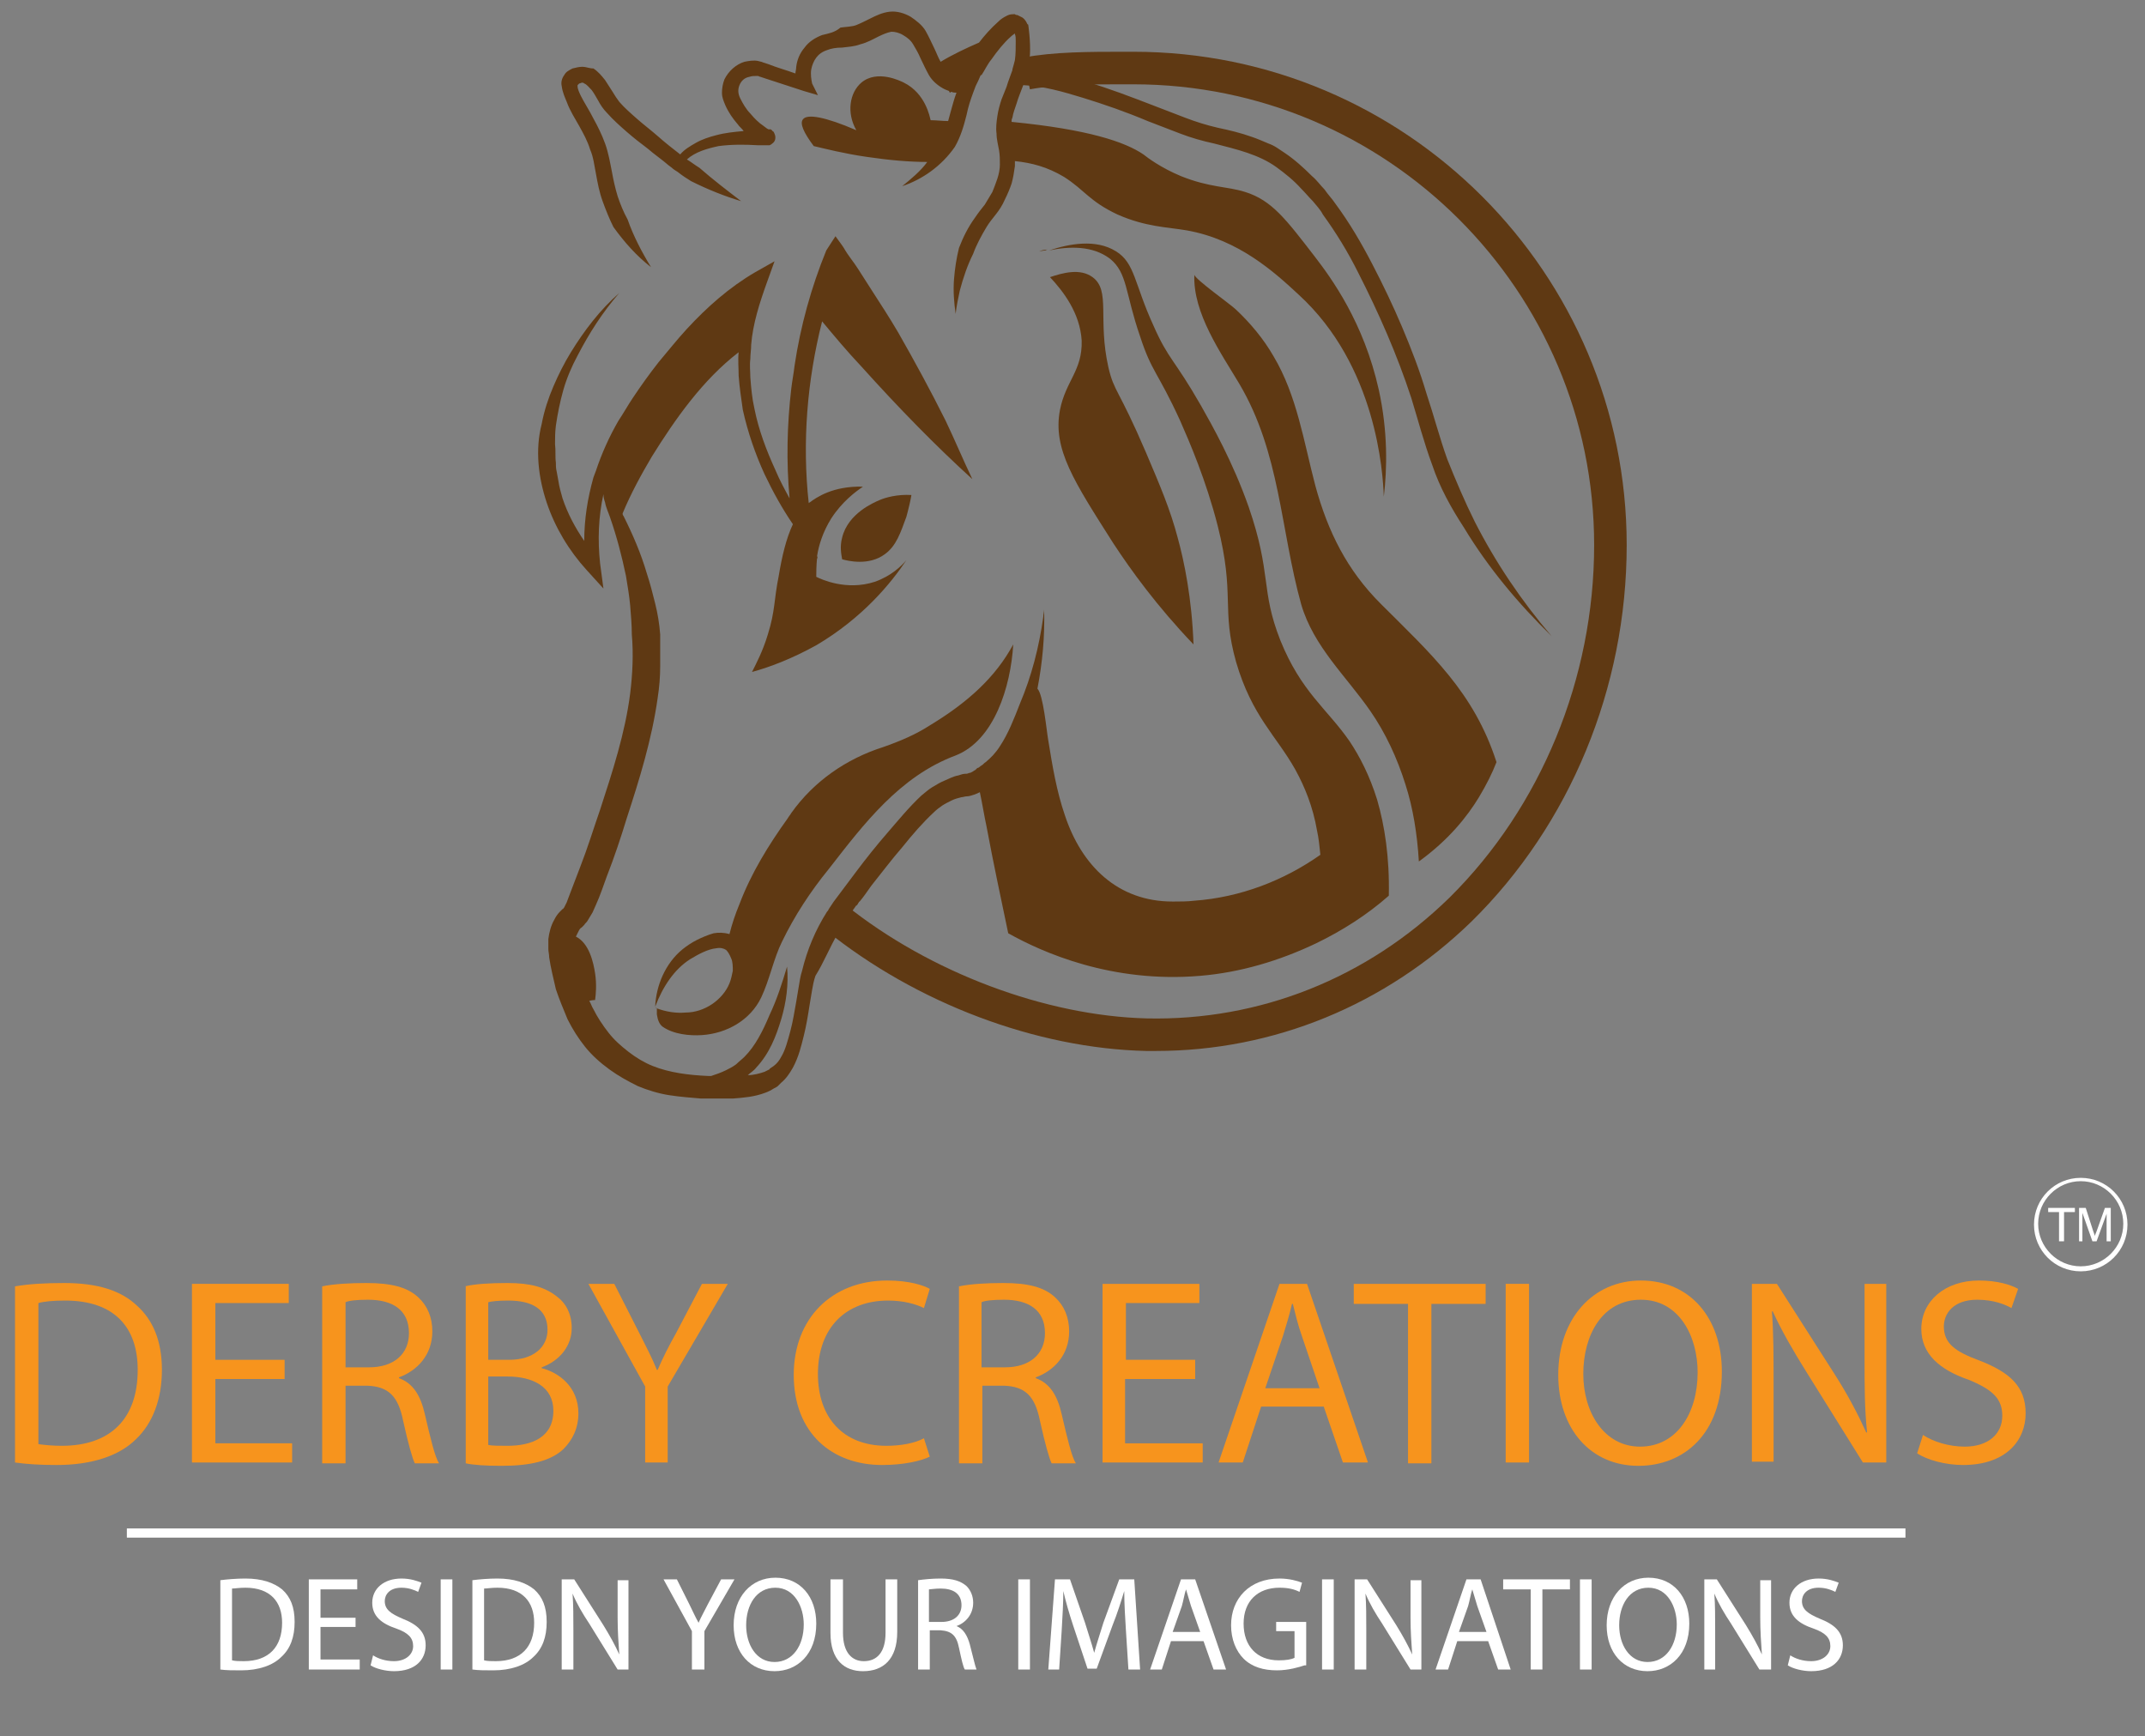 <?xml version="1.0" encoding="utf-8"?>
<!-- Generator: Adobe Illustrator 22.0.1, SVG Export Plug-In . SVG Version: 6.00 Build 0)  -->
<svg version="1.0" id="Layer_1" xmlns="http://www.w3.org/2000/svg" xmlns:xlink="http://www.w3.org/1999/xlink" x="0px" y="0px"
	 viewBox="0 0 257 208" style="enable-background:new 0 0 257 208;" xml:space="preserve">
<rect x="0" y="0" width="257" height="208" fill="#808080" stroke="none"/>
<style type="text/css">
	.st0{fill:#5F3913;}
	.st1{fill:#F7941D;}
	.st2{fill:#FFFFFF;}
</style>
<g>
	<g>
		<g>
			<g>
				<path class="st0" d="M121,77.9c0.1-0.2,0.3-0.5,0.4-0.7c-0.3,5.1-2.3,11.5-6.9,13.3c-6.7,2.5-11,8.2-15.2,13.6
					c-2.2,2.7-4.1,5.6-5.6,8.7c-1,2-1.5,4.6-2.5,6.7c-1.3,2.7-4.1,4.3-7.1,4.5c-1.5,0.1-3.4-0.1-4.7-1c-0.4-0.3-0.6-0.8-0.7-1.5
					c0-0.2,0-0.5,0-0.7c-0.1,0-0.1-0.1-0.2-0.1c0.1,0,0.1,0,0.2,0.1c1.1,0.4,2.3,0.6,3.4,0.5c1.2,0,2.3-0.4,3.2-1
					c0.9-0.6,1.7-1.5,2.1-2.5c0.2-0.5,0.3-1,0.4-1.5c0-0.5,0-1.1-0.2-1.5c-0.2-0.5-0.4-0.8-0.6-1c-0.3-0.2-0.7-0.3-1.2-0.2
					c-1,0.1-2.1,0.7-3.1,1.3c-1.9,1.2-3.3,3.3-4.2,5.7c0.1-2.5,1.2-5.2,3.3-6.9c0.5-0.4,1.1-0.8,1.7-1.1c0.6-0.3,1.3-0.6,2-0.8
					c0.6-0.1,1.2-0.1,1.9,0.1c0.3-1.2,0.7-2.4,1.2-3.6c1.4-3.7,3.5-7.1,5.8-10.3c0.1-0.2,0.3-0.4,0.4-0.6c2.7-3.8,6.6-6.5,11-7.9
					c2-0.7,3.9-1.5,5.6-2.6C115.2,84.6,118.7,81.8,121,77.9z"/>
			</g>
			<g>
				<path class="st0" d="M106,66.4c-1.9,1.4-4.4,0.8-5.1,0.6c-0.1-0.6-0.3-1.5,0-2.6c0.7-2.9,3.8-4.2,4.5-4.5
					c0.7-0.3,2.1-0.7,3.8-0.6c-0.1,0.6-0.3,1.5-0.6,2.6C107.9,63.8,107.4,65.4,106,66.4z"/>
			</g>
			<g>
				<path class="st0" d="M124.5,30.1c0.3-0.1,0.6-0.2,1-0.2c-0.1,0-0.2,0.1-0.3,0.1L124.5,30.1z"/>
			</g>
			<g>
				<path class="st0" d="M152.6,42.7c2.8,4.7,3.6,10.2,5,15.5c1.5,5.5,3.8,10.1,7.8,14.1c6,6,11.2,10.6,13.9,19
					c-0.5,1.3-1.2,2.7-2.1,4.2c-1.4,2.3-3.6,5.1-7.2,7.7c-0.2-3.3-0.7-6.4-1.6-9.2c-1-3.2-2.4-6.2-4.2-8.8
					c-2.9-4.2-6.8-7.7-8.3-12.8c-2.5-9-2.5-18.1-7.4-26.4c-2.2-3.7-5.6-8.5-5.4-13.1c0,0.5,4.4,3.6,5,4.2
					C149.8,38.7,151.4,40.6,152.6,42.7z"/>
			</g>
			<g>
				<path class="st0" d="M69.4,15.1c0.5,0.9,1,1.8,1.3,2.8c0.4,0.9,0.5,1.9,0.7,2.9c0.2,1.1,0.4,2.2,0.8,3.3
					c0.4,1.1,0.8,2.1,1.3,3.1c1.3,1.8,2.8,3.5,4.5,4.8c-1.1-1.8-2.1-3.7-2.8-5.7c-0.5-0.9-0.9-1.9-1.2-2.8c-0.3-1-0.5-1.9-0.7-3
					c-0.2-1-0.4-2.2-0.8-3.3c-0.4-1.1-0.9-2.1-1.4-3c-0.5-1-1.1-1.9-1.5-2.7c-0.2-0.4-0.4-0.9-0.4-1.1c0-0.1,0-0.1,0-0.2
					c0,0,0.1-0.1,0.2-0.2c0.1,0,0.3-0.1,0.3-0.1c0.1,0,0.2,0,0.3,0.1c0.3,0.1,0.6,0.5,0.9,0.8c0.3,0.4,0.5,0.8,0.8,1.3
					c0.2,0.4,0.6,1,1,1.4c0.8,0.9,1.6,1.6,2.4,2.3c0.8,0.7,1.7,1.4,2.5,2c0.8,0.7,1.7,1.3,2.5,2c0.1,0.1,0.3,0.2,0.4,0.3
					c0.2,0.2,0.4,0.3,0.7,0.5c0.5,0.4,1.1,0.8,1.6,1.1c2,1,4,1.8,6,2.4c-1.7-1.3-3.4-2.6-5-4c-0.5-0.3-1-0.7-1.5-1
					c1-0.9,2.4-1.3,3.8-1.6c1.5-0.2,3.1-0.2,4.7-0.1l0.6,0l0.3,0c0.1,0,0.1,0,0.2,0H92l0,0l0.1,0l0.1,0l0,0c0,0,0,0,0.2-0.1
					c0.1-0.1,0.3-0.2,0.4-0.4c0.1-0.2,0.1-0.3,0.1-0.5c0-0.2-0.2-0.6-0.2-0.6c-0.1-0.1-0.2-0.1-0.2-0.2c-0.3-0.2-0.3-0.1-0.3-0.1
					l0,0l-0.1,0l-0.2-0.1c-0.1-0.1-0.3-0.2-0.4-0.3c-0.6-0.4-1.1-0.9-1.6-1.5c-0.5-0.5-0.9-1.2-1.2-1.8c-0.3-0.6-0.3-1.1-0.1-1.6
					c0.2-0.5,0.6-0.9,1.2-1c0.3-0.1,0.5-0.1,0.8-0.1l0.2,0c0.1,0,0.2,0.1,0.3,0.1l0.6,0.2c1.5,0.5,3.1,1,4.6,1.5l1.7,0.5L97.3,10
					c-0.1-0.5-0.2-1.1-0.1-1.7c0.1-0.5,0.3-1,0.6-1.4c0.3-0.4,0.7-0.7,1.3-0.9c0.5-0.2,1.1-0.3,1.8-0.3c0.7-0.1,1.4-0.1,2.2-0.4
					c0.8-0.2,1.5-0.6,2.1-0.9c0.6-0.3,1.1-0.5,1.6-0.6c0.4,0,0.9,0.1,1.4,0.4c0.5,0.3,0.9,0.6,1.2,1.1c0.3,0.5,0.6,1,0.9,1.7
					c0.3,0.6,0.6,1.3,1,2c0.4,0.7,1.1,1.3,1.9,1.7c0.2,0.1,0.3,0.1,0.5,0.2l0.1,0.2c0.1,0,0.1-0.1,0.2-0.1c0.2,0.1,0.4,0.1,0.6,0.1
					c-0.3,0.8-0.5,1.6-0.7,2.3c-0.1,0.4-0.2,0.7-0.3,1.1c-0.7,0-1.4-0.1-2.1-0.1c-0.1-0.4-0.6-3.2-3.2-4.5c-0.4-0.2-3.2-1.6-5.1,0
					c-1.4,1.2-1.8,3.6-0.6,5.7c-3.7-1.6-5.9-2-6.4-1.3c-0.4,0.5,0.1,1.6,1.3,3.2c1.3,0.3,3.6,0.9,6.4,1.3c2.7,0.4,5.1,0.6,7.2,0.6
					c-0.8,1.1-1.9,2-3,2.9c2.4-0.8,4.7-2.4,6.3-4.7c0.7-1.2,1.1-2.6,1.4-3.8c0.2-1,0.5-1.9,0.8-2.7c0.1-0.3,0.2-0.5,0.3-0.8
					c0.2-0.4,0.4-0.8,0.6-1.3c0,0,0,0,0.1,0c0,0,0,0,0,0c0.4-0.6,0.7-1.3,1.2-1.9c0.7-1,1.5-2,2.3-2.7c0.2-0.2,0.4-0.3,0.5-0.4
					c0,0,0,0.1,0,0.1c0.1,0.2,0.1,0.5,0.1,0.8c0,0.8,0,1.6-0.1,2.3c-0.1,0.4-0.2,0.8-0.3,1.1c0,0,0,0,0,0.1c-0.2,0.6-0.5,1.3-0.7,2
					c-0.2,0.5-0.4,1-0.6,1.5c-0.2,0.6-0.4,1.3-0.5,2c-0.1,0.7-0.2,1.4-0.1,2.1c0,0.7,0.2,1.4,0.3,2c0.1,0.6,0.1,1.1,0.1,1.7
					c0,0.5-0.1,1.1-0.3,1.7c-0.2,0.6-0.4,1.1-0.6,1.6c-0.3,0.5-0.6,1-0.9,1.5c-0.4,0.5-0.8,1-1.2,1.6c-0.8,1.1-1.4,2.3-1.9,3.6
					c-0.3,1.2-0.5,2.5-0.6,3.8c-0.1,1.4,0,2.7,0.2,4.1c0.1-0.9,0.3-1.9,0.5-2.8c0.4-1.5,0.9-3,1.6-4.4c0.4-1.1,1-2.2,1.6-3.2
					c0.3-0.5,0.7-1,1.1-1.5c0.4-0.5,0.8-1.1,1.1-1.8c0.3-0.6,0.6-1.3,0.8-1.9c0.2-0.7,0.3-1.4,0.4-2.1c0-0.2,0-0.4,0-0.6
					c2,0.2,3.9,0.7,5.9,1.9c2.5,1.6,3,2.9,6.4,4.5c3.4,1.5,6,1.5,8.3,1.9c6.2,1.1,10.5,5,13.4,7.7c9.3,8.5,10.1,21.3,10.2,24.2
					c0.4-3.3,0.5-7.8-0.6-12.8c-1.8-8.1-5.7-13.4-7.7-16c-3.4-4.4-5.1-6.7-8.3-7.7c-2.2-0.7-4.2-0.5-7.7-1.9c-2.4-1-4-2.2-4.5-2.6
					c-2.2-1.5-6.6-3-15.8-3.9c0-0.2,0-0.3,0.1-0.5c0.1-0.6,0.3-1.1,0.5-1.7c0.2-0.7,0.5-1.4,0.8-2.2c2.4,0.1,4.8,0.8,7.1,1.5
					c2.6,0.8,5.2,1.7,7.8,2.8l3.9,1.5c1.3,0.5,2.7,0.9,4.1,1.2c2.7,0.7,5.3,1.3,7.4,2.8c1.1,0.8,2.1,1.6,3,2.6
					c0.5,0.5,0.9,1,1.4,1.5c0.4,0.5,0.9,1,1.2,1.6c1.6,2.2,3,4.5,4.2,6.9c2.5,4.9,4.7,9.9,6.4,15.1c0.8,2.6,1.5,5.3,2.5,8
					c0.9,2.7,2.3,5.2,3.8,7.5c2.9,4.8,6.5,9.1,10.5,13c-3.6-4.2-6.7-8.8-9.2-13.7c-1.2-2.4-2.3-5-3.3-7.5c-0.9-2.5-1.6-5.2-2.5-7.9
					c-0.8-2.7-1.8-5.3-2.9-7.9c-1.1-2.6-2.3-5.1-3.6-7.6c-1.3-2.5-2.7-4.9-4.4-7.2c-0.4-0.6-0.9-1.1-1.3-1.7
					c-0.5-0.5-0.9-1.1-1.5-1.6c-1-1-2.1-2-3.3-2.8l-0.9-0.6c-0.3-0.2-0.7-0.4-1-0.5c-0.7-0.3-1.4-0.6-2-0.8
					c-1.4-0.5-2.7-0.8-4.1-1.1c-1.3-0.3-2.6-0.7-3.9-1.2l-3.9-1.5c-2.6-1-5.2-2-7.9-2.8c-2.3-0.7-4.6-1.3-7.1-1.6
					c0.1-0.5,0.2-1.1,0.3-1.6c0.1-1.7-0.2-3.6-0.2-3.6c0,0,0-0.1-0.1-0.1c-0.1-0.2-0.2-0.5-0.6-0.8c-0.2-0.1-0.4-0.2-0.6-0.3
					c-0.1,0-0.2,0-0.3-0.1c-0.1,0-0.2,0-0.2,0c-0.4,0-0.6,0.1-0.8,0.2c-0.4,0.2-0.7,0.4-1,0.7c-0.9,0.8-1.6,1.6-2.3,2.5
					c-1.6,0.7-3.1,1.4-4.6,2.3c-0.3-0.5-0.5-1.1-0.8-1.7c-0.3-0.6-0.6-1.3-1-2c-0.4-0.7-1.2-1.3-1.8-1.7c-0.7-0.4-1.6-0.7-2.5-0.6
					c-0.9,0.1-1.7,0.5-2.3,0.8c-0.6,0.3-1.2,0.6-1.7,0.8c-0.5,0.2-1.2,0.2-1.9,0.3C100,3.9,99.3,4,98.5,4.2
					c-0.8,0.3-1.6,0.8-2.1,1.5c-0.6,0.7-0.9,1.5-1,2.3c0,0.3-0.1,0.6-0.1,0.8c-1.1-0.4-2.2-0.7-3.2-1.1l-0.6-0.2
					c-0.1,0-0.2-0.1-0.3-0.1l-0.4-0.1c-0.5-0.1-1.1,0-1.6,0.1c-1,0.3-1.9,1.1-2.4,2.1c-0.2,0.5-0.3,1.1-0.3,1.6c0,0.6,0.2,1,0.4,1.5
					c0.4,0.9,0.9,1.6,1.5,2.3c0.2,0.3,0.5,0.5,0.7,0.8c-1.1,0.1-2.2,0.2-3.3,0.5c-0.8,0.2-1.7,0.5-2.4,0.9c-0.7,0.4-1.4,0.8-1.9,1.4
					c-0.9-0.7-1.8-1.4-2.7-2.2c-0.8-0.7-1.6-1.3-2.4-2c-0.8-0.7-1.6-1.4-2.2-2.1c-0.3-0.4-0.5-0.7-0.8-1.2c-0.3-0.5-0.6-0.9-0.9-1.4
					c-0.4-0.5-0.8-1-1.4-1.4C70.6,8.2,70.2,8,69.8,8c-0.4,0-0.8,0.1-1.2,0.2c-0.4,0.2-0.8,0.4-1,0.8c-0.3,0.4-0.4,0.9-0.3,1.3
					c0.1,0.8,0.4,1.4,0.6,1.9C68.3,13.3,68.9,14.2,69.4,15.1z M91.8,15.8L91.8,15.8L91.8,15.8L91.8,15.8z"/>
				<g>
					<path class="st0" d="M100.4,111.8C100.4,111.8,100.4,111.8,100.4,111.8c0.1-0.2,0.2-0.4,0.3-0.5c0,0,0,0,0,0
						c0.4-0.7,1.2-1.9,1.8-2.7c0,0,0,0,0,0c0-0.1,0.1-0.1,0.1-0.1c0,0,0,0,0.1-0.1c0.1-0.1,0.1-0.2,0.2-0.3c0,0,0-0.1,0.1-0.1
						c0.5-0.6,0.9-1.2,1.4-1.9c1.2-1.5,2.4-3.1,3.7-4.6c1.2-1.5,2.5-3,3.8-4.2c0.3-0.3,0.7-0.6,1-0.8c0.3-0.2,0.7-0.4,1.1-0.6
						c0.4-0.2,0.8-0.3,1.2-0.4c0.2,0,0.4-0.1,0.6-0.1c0.3,0,0.6-0.1,0.9-0.2c0.3-0.1,0.5-0.2,0.7-0.3c0.3,1.4,0.5,2.7,0.8,4.1
						c0.8,4.3,1.7,8.5,2.6,12.8c4.1,2.3,12.4,6,23,5.1c4.8-0.4,9.5-1.8,13.9-3.9c3.1-1.5,6.1-3.4,8.7-5.7c0.1-4.6-0.5-8.4-1.4-11.5
						c-0.9-2.9-2.1-5.2-3.3-7c-2.7-3.9-5.8-5.9-8.3-12.1c-2.4-6.1-1-7.9-3.8-16c-1.9-5.4-4.4-9.8-5.7-12.1c-3.2-5.6-3.9-5.5-5.7-9.6
						c-2.3-5-2.2-7.5-4.5-8.9c-2.4-1.5-5.6-0.9-8-0.1c2.4-0.5,5.2-0.6,7.3,1c2.1,1.7,1.8,4.1,3.6,9.3c1.4,4.3,2.1,4.2,4.8,10.1
						c1.1,2.5,3.1,7.1,4.5,12.6c2.1,8.3,0.4,9.9,2.2,16.3c1.9,6.5,4.8,8.8,7.1,12.9c1.1,2,2.1,4.4,2.6,7.3c0.2,0.9,0.3,1.9,0.4,2.9
						c-4.4,3.1-9.6,5.1-15.1,5.5c-0.8,0.1-1.7,0.1-2.5,0.1h-0.1c-6.6,0-10.9-4.3-12.9-10.3c-1-2.9-1.5-5.9-2-9
						c-0.2-1.1-0.6-5.5-1.3-6.2c0.6-3.1,0.9-6.3,0.8-9.5c0,0.3-0.1,0.6-0.1,0.9c-0.5,3.6-1.4,7.1-2.8,10.4c-0.7,1.8-1.4,3.6-2.4,5.1
						c-0.5,0.8-1.1,1.4-1.7,1.9c-0.2,0.1-0.3,0.3-0.5,0.4c-0.2,0.1-0.3,0.3-0.5,0.3l-0.2,0.2c-0.1,0.1-0.2,0.1-0.3,0.2
						c-0.2,0.1-0.3,0.2-0.5,0.2c-0.2,0.1-0.3,0.1-0.5,0.1c-0.2,0-0.5,0.1-0.8,0.2c-0.6,0.1-1.1,0.4-1.6,0.6c-0.5,0.2-1,0.5-1.5,0.8
						c-0.5,0.3-0.9,0.7-1.3,1c-1.5,1.4-2.8,3-4.1,4.5c-1.3,1.5-2.5,3-3.7,4.6c-0.6,0.8-1.2,1.6-1.8,2.4c-0.3,0.4-0.6,0.8-0.9,1.2
						l-0.4,0.6l-0.2,0.3l-0.1,0.2l0,0c0,0,0,0,0,0c0,0,0.1-0.1,0.1-0.1l-0.2,0.2c-1.4,2.2-2.4,4.6-3,7.1c-0.2,0.6-0.3,1.3-0.4,1.9
						l-0.3,1.8c-0.2,1.1-0.4,2.4-0.7,3.5c-0.3,1.1-0.6,2.3-1.1,3.1c-0.2,0.4-0.5,0.8-0.9,1.1l-0.3,0.2c-0.1,0.1-0.2,0.1-0.2,0.2
						c-0.2,0.1-0.4,0.2-0.6,0.3c-0.6,0.2-1.3,0.4-2,0.4c0.3-0.3,0.7-0.5,1-0.9c1.6-1.7,2.4-3.8,3-5.8c0.6-2,0.9-4.2,0.7-6.3
						c-0.6,2-1.2,3.9-2.1,5.8c-0.8,1.9-1.7,3.7-3,5c-0.3,0.3-0.7,0.6-1,0.9c-0.4,0.3-0.8,0.5-1.2,0.7c-0.6,0.3-1.2,0.5-1.8,0.7
						c-0.1,0-0.2,0-0.3,0c-2.4-0.1-4.7-0.4-6.7-1.2c-1-0.4-2-1-2.9-1.7c-0.9-0.7-1.7-1.4-2.4-2.3c-0.7-0.9-1.3-1.8-1.8-2.8
						c-0.2-0.3-0.3-0.7-0.5-1c0.4-0.1,0.6-0.1,0.7-0.1c0.1-0.7,0.2-1.9,0-3.2c-0.2-1.3-0.7-3.6-2.3-4.4c0.1-0.2,0.2-0.4,0.3-0.6
						c0.1-0.2,0.2-0.4,0.4-0.5l0.1-0.1l0.2-0.2c0.1-0.2,0.3-0.3,0.4-0.5c0.2-0.3,0.4-0.7,0.6-1l0.4-0.9c0.5-1.1,0.9-2.3,1.3-3.4
						c0.9-2.3,1.7-4.7,2.4-7c1.5-4.6,3-9.4,3.7-14.4c0.2-1.3,0.3-2.5,0.3-3.8c0-1.3,0-2.5,0-3.8c-0.1-1.3-0.3-2.5-0.6-3.7
						c-0.3-1.2-0.6-2.4-1-3.6c-0.7-2.4-1.7-4.7-2.8-6.9c-0.1-0.1-0.1-0.2-0.1-0.3c1-2.4,2.2-4.6,3.5-6.8c2.8-4.5,6.1-9.2,10.4-12.5
						c-0.1,0.9,0,1.9,0,2.8c0.1,1.4,0.3,2.7,0.5,4.1c0.6,2.7,1.5,5.3,2.6,7.7c1,2.1,2.1,4.1,3.4,6c-0.8,1.7-1.3,3.8-1.7,6.2
						c-0.6,3-0.4,4.1-1.3,7c-0.6,2-1.4,3.5-1.9,4.5c2.2-0.6,4.8-1.6,7.7-3.2c5.6-3.3,9-7.5,10.8-10.2c-0.6,0.7-1.8,1.9-3.8,2.6
						c-3.4,1.1-6.4-0.3-7-0.6c0-0.5,0-1.3,0.1-2.3l0.1,0.2l-0.1-0.4c0.2-1.3,0.7-2.9,1.7-4.5c1.3-2,2.9-3.2,3.8-3.8
						c-3.6-0.1-5.6,1.3-6.4,1.9c0,0-0.1,0-0.1,0.1c-0.8-7.3-0.2-14.7,1.6-21.8c1.5,1.8,3,3.6,4.7,5.4c4.5,5,8.9,9.5,13.3,13.5
						c-1.1-2.3-2.1-4.7-3.2-7c-1.8-3.6-3.7-7.1-5.7-10.6c-1-1.7-2.1-3.4-3.2-5.1l-1.6-2.5c-0.5-0.8-1.2-1.6-1.7-2.5l-0.2-0.3
						l-0.8-1.1L99,30c-1.8,4.4-3.1,9.1-3.8,13.8c-0.1,0.9-0.3,1.9-0.4,2.8c-0.5,4.3-0.6,8.7-0.2,13.1c-0.6-1.1-1.2-2.2-1.7-3.4
						c-1.1-2.4-2-4.8-2.5-7.3c-0.3-1.3-0.4-2.5-0.5-3.8c0-0.7-0.1-1.4,0-2.2c0-0.6,0.1-1.1,0.1-1.7c0.2-2.5,1-5,1.9-7.5l0.9-2.5
						l-2.3,1.3c-3.1,1.8-5.8,4.2-8.2,6.8c-1.2,1.3-2.3,2.7-3.4,4c-1.1,1.4-2.1,2.8-3.1,4.3c-0.6,0.9-1.1,1.8-1.7,2.7
						c-1.1,1.9-2,3.9-2.7,6c-0.1,0.3-0.2,0.5-0.3,0.8c-0.7,2.5-1.1,5-1.1,7.6c-1.1-1.6-2-3.3-2.6-5.1c-0.2-0.7-0.4-1.4-0.5-2.1
						l-0.2-1.1c-0.1-0.4-0.1-0.7-0.1-1.1c-0.1-0.7,0-1.4-0.1-2.2c0-0.7,0-1.4,0.1-2.2c0.2-1.4,0.5-2.9,0.9-4.3
						c0.4-1.4,1-2.8,1.7-4.1c1.4-2.7,3-5.2,5-7.5c-2.3,2-4.2,4.5-5.8,7.1c-0.8,1.3-1.5,2.7-2.1,4.1c-0.6,1.4-1.1,2.9-1.4,4.5
						c-0.8,3.1-0.4,6.4,0.6,9.4c1,3,2.7,5.8,4.8,8.1l2,2.2l-0.4-3c-0.3-2.8-0.2-5.6,0.4-8.3c0,0.4,0.1,0.7,0.2,1
						c0.1,0.6,0.4,1.2,0.6,1.8c0.8,2.3,1.4,4.6,1.9,7c0.2,1.2,0.4,2.4,0.5,3.5c0.1,1.2,0.2,2.4,0.2,3.5c0.2,2.3,0.1,4.7-0.2,7.1
						c-0.6,4.7-2.1,9.3-3.6,13.9c-0.8,2.3-1.5,4.6-2.4,6.9c-0.4,1.1-0.9,2.3-1.3,3.4l-0.3,0.8c-0.1,0.2-0.2,0.4-0.3,0.6
						c-0.1,0.1-0.1,0.2-0.2,0.2l-0.3,0.3c-0.3,0.3-0.5,0.6-0.7,1c-0.4,0.7-0.6,1.5-0.7,2.3c0,0.4,0,0.8,0,1.2c0,0.3,0.1,0.6,0.1,1
						c0.2,1.3,0.5,2.5,0.8,3.8c0.4,1.2,0.9,2.4,1.4,3.6c0.6,1.2,1.3,2.3,2.1,3.3c0.8,1,1.8,1.9,2.9,2.7c1.1,0.8,2.2,1.4,3.4,2
						c1.2,0.5,2.5,0.9,3.8,1.1c1.3,0.2,2.6,0.3,3.8,0.4c1.3,0,2.5,0,3.8,0c1.3-0.1,2.6-0.2,3.9-0.7c0.3-0.1,0.7-0.3,1-0.5
						c0.2-0.1,0.4-0.2,0.5-0.3l0.4-0.4c0.6-0.5,1-1.1,1.4-1.8c0.7-1.3,1-2.6,1.3-3.8c0.3-1.2,0.5-2.4,0.7-3.7l0.3-1.8
						c0.1-0.6,0.2-1.1,0.4-1.7C98.7,115.3,99.4,113.5,100.4,111.8L100.4,111.8z"/>
				</g>
			</g>
			<g>
				<path class="st0" d="M125.8,33.2c1.5-0.5,3.6-1.1,5.1,0c2.2,1.6,0.6,5,1.9,10.8c0.7,3,1.2,2.5,4.5,10.2c1.7,4,2.9,6.8,3.8,10.2
					c0.8,2.9,1.7,7.3,1.9,12.8c-4.4-4.6-7.5-8.9-9.6-12.1c-4.7-7.4-7.3-11.3-6.4-16c0.7-3.5,2.7-4.7,2.6-8.3
					C129.4,37.5,127.4,34.9,125.8,33.2z"/>
			</g>
		</g>
		<circle class="st0" cx="106.3" cy="61.6" r="0.7"/>
	</g>
	<g>
		<path class="st0" d="M138.5,125.9c-0.4,0-0.8,0-1.2,0c-13.1-0.3-27.5-5.7-38.4-14.5l2.4-3c10.1,8.1,24,13.3,36.1,13.6
			c13.5,0.3,26.4-4.8,36.3-14.5C184.6,96.7,191,81.3,191,65.3c0-30.5-24.8-55.2-55.2-55.2l-1.2,0c-3.8,0-8,0-11.2,0.6l-0.8-3.8
			c3.6-0.7,8.1-0.7,12-0.7l1.2,0c32.6,0,59.1,26.5,59.1,59.1c0,17.1-6.8,33.5-18.6,45.1C166,120.4,152.6,125.9,138.5,125.9z"/>
	</g>
</g>
<g>
	<g>
		<path class="st1" d="M1.8,154.1c1.7-0.3,3.7-0.4,5.9-0.4c4,0,6.8,0.9,8.7,2.7c1.9,1.7,3,4.2,3,7.7c0,3.5-1.1,6.4-3.1,8.3
			c-2,2-5.3,3.1-9.5,3.1c-2,0-3.6-0.1-5-0.3V154.1z M4.6,173c0.7,0.1,1.7,0.2,2.8,0.2c5.9,0,9.1-3.3,9.1-9.1c0-5.1-2.8-8.3-8.7-8.3
			c-1.4,0-2.5,0.1-3.2,0.3V173z"/>
		<path class="st1" d="M34.1,165.2h-8.3v7.7H35v2.3H23v-21.4h11.6v2.3h-8.8v6.8h8.3V165.2z"/>
		<path class="st1" d="M38.6,154.1c1.4-0.3,3.4-0.4,5.3-0.4c3,0,4.9,0.5,6.2,1.7c1.1,1,1.7,2.4,1.7,4.1c0,2.8-1.8,4.7-4,5.5v0.1
			c1.7,0.6,2.6,2.1,3.1,4.3c0.7,3,1.2,5.1,1.7,5.9h-2.9c-0.3-0.6-0.8-2.4-1.4-5.1c-0.6-3-1.8-4.1-4.3-4.2h-2.6v9.3h-2.8V154.1z
			 M41.4,163.8h2.8c3,0,4.8-1.6,4.8-4.1c0-2.8-2-4-4.9-4c-1.3,0-2.3,0.1-2.7,0.3V163.8z"/>
		<path class="st1" d="M55.7,154.1c1.2-0.3,3.1-0.4,5.1-0.4c2.8,0,4.5,0.5,5.9,1.6c1.1,0.8,1.8,2.1,1.8,3.8c0,2.1-1.4,3.9-3.6,4.7
			v0.1c2,0.5,4.4,2.2,4.4,5.4c0,1.8-0.7,3.2-1.8,4.3c-1.5,1.4-3.9,2-7.4,2c-1.9,0-3.4-0.1-4.3-0.3V154.1z M58.5,162.9H61
			c2.9,0,4.6-1.5,4.6-3.6c0-2.5-1.9-3.5-4.7-3.5c-1.3,0-2,0.1-2.4,0.2V162.9z M58.5,173.1c0.5,0.1,1.3,0.1,2.3,0.1
			c2.9,0,5.5-1,5.5-4.2c0-2.9-2.5-4.1-5.5-4.1h-2.3V173.1z"/>
		<path class="st1" d="M77.3,175.2v-9.1l-6.8-12.3h3.1l3,5.9c0.8,1.6,1.5,2.9,2.1,4.4h0.1c0.6-1.4,1.3-2.8,2.2-4.4l3.1-5.9h3.1
			l-7.2,12.3v9.1H77.3z"/>
		<path class="st1" d="M111.4,174.5c-1,0.5-3.1,1-5.7,1c-6,0-10.6-3.8-10.6-10.8c0-6.7,4.5-11.3,11.2-11.3c2.7,0,4.4,0.6,5.1,1
			l-0.7,2.3c-1-0.5-2.5-0.9-4.3-0.9c-5,0-8.4,3.2-8.4,8.8c0,5.2,3,8.6,8.2,8.6c1.7,0,3.4-0.3,4.5-0.9L111.4,174.5z"/>
		<path class="st1" d="M114.9,154.1c1.4-0.3,3.4-0.4,5.3-0.4c3,0,4.9,0.5,6.2,1.7c1.1,1,1.7,2.4,1.7,4.1c0,2.8-1.8,4.7-4,5.5v0.1
			c1.7,0.6,2.6,2.1,3.1,4.3c0.7,3,1.2,5.1,1.7,5.9h-2.9c-0.3-0.6-0.8-2.4-1.4-5.1c-0.6-3-1.8-4.1-4.3-4.2h-2.6v9.3h-2.8V154.1z
			 M117.6,163.8h2.8c3,0,4.8-1.6,4.8-4.1c0-2.8-2-4-4.9-4c-1.3,0-2.3,0.1-2.7,0.3V163.8z"/>
		<path class="st1" d="M143.1,165.2h-8.3v7.7h9.3v2.3h-12v-21.4h11.6v2.3h-8.8v6.8h8.3V165.2z"/>
		<path class="st1" d="M151.1,168.5l-2.2,6.7H146l7.3-21.4h3.3l7.3,21.4h-3l-2.3-6.7H151.1z M158.1,166.3l-2.1-6.2
			c-0.5-1.4-0.8-2.7-1.1-3.9h-0.1c-0.3,1.3-0.7,2.6-1.1,3.9l-2.1,6.2H158.1z"/>
		<path class="st1" d="M168.7,156.2h-6.5v-2.4H178v2.4h-6.5v19.1h-2.8V156.2z"/>
		<path class="st1" d="M183.2,153.8v21.4h-2.8v-21.4H183.2z"/>
		<path class="st1" d="M206.3,164.3c0,7.4-4.5,11.3-10,11.3c-5.7,0-9.6-4.4-9.6-10.9c0-6.8,4.2-11.3,9.9-11.3
			C202.5,153.4,206.3,157.9,206.3,164.3z M189.7,164.6c0,4.6,2.5,8.7,6.8,8.7c4.4,0,6.9-4,6.9-8.9c0-4.3-2.2-8.7-6.8-8.7
			C192,155.7,189.7,159.9,189.7,164.6z"/>
		<path class="st1" d="M209.9,175.2v-21.4h3l6.9,10.8c1.6,2.5,2.8,4.8,3.8,7l0.1,0c-0.3-2.9-0.3-5.5-0.3-8.8v-9h2.6v21.4h-2.8
			l-6.8-10.9c-1.5-2.4-2.9-4.8-4-7.2l-0.1,0c0.2,2.7,0.2,5.3,0.2,8.8v9.2H209.9z"/>
		<path class="st1" d="M230.4,171.9c1.2,0.8,3.1,1.4,5,1.4c2.8,0,4.5-1.5,4.5-3.7c0-2-1.1-3.1-4-4.3c-3.5-1.2-5.7-3.1-5.7-6.1
			c0-3.3,2.8-5.8,6.9-5.8c2.2,0,3.8,0.5,4.7,1l-0.8,2.3c-0.7-0.4-2.1-1-4.1-1c-2.9,0-4,1.7-4,3.2c0,2,1.3,3,4.3,4.1
			c3.6,1.4,5.5,3.1,5.5,6.3c0,3.3-2.4,6.2-7.5,6.2c-2.1,0-4.3-0.6-5.5-1.4L230.4,171.9z"/>
	</g>
	<g>
		<rect x="15.2" y="183.1" class="st2" width="213.1" height="1.1"/>
	</g>
	<g>
		<g>
			<g>
				<path class="st2" d="M249.3,152.3c-3.1,0-5.6-2.5-5.6-5.6s2.5-5.6,5.6-5.6c3.1,0,5.6,2.5,5.6,5.6S252.4,152.3,249.3,152.3z
					 M249.3,141.5c-2.8,0-5.1,2.3-5.1,5.1c0,2.8,2.3,5.1,5.1,5.1s5.1-2.3,5.1-5.1C254.4,143.8,252.1,141.5,249.3,141.5z"/>
			</g>
		</g>
		<g>
			<path class="st2" d="M246.7,148.7v-3.5h-1.3v-0.5h3.2v0.5h-1.3v3.5H246.7z"/>
			<path class="st2" d="M249.1,148.7v-4h0.8l0.9,2.8c0.1,0.3,0.2,0.5,0.2,0.6c0-0.1,0.1-0.4,0.2-0.6l1-2.8h0.7v4h-0.5v-3.3l-1.2,3.3
				h-0.5l-1.2-3.4v3.4H249.1z"/>
		</g>
	</g>
	<g>
		<g>
			<path class="st2" d="M26.4,189.3c0.8-0.1,1.9-0.2,3-0.2c2,0,3.4,0.5,4.4,1.3c1,0.9,1.5,2.1,1.5,3.9c0,1.8-0.5,3.2-1.6,4.2
				c-1,1-2.7,1.6-4.8,1.6c-1,0-1.8,0-2.5-0.1V189.3z M27.8,198.9c0.4,0.1,0.9,0.1,1.4,0.1c3,0,4.6-1.7,4.6-4.6
				c0-2.5-1.4-4.2-4.4-4.2c-0.7,0-1.3,0.1-1.6,0.1V198.9z"/>
			<path class="st2" d="M42.6,194.9h-4.2v3.9h4.7v1.2H37v-10.8h5.8v1.2h-4.4v3.4h4.2V194.9z"/>
			<path class="st2" d="M44.7,198.3c0.6,0.4,1.5,0.7,2.5,0.7c1.4,0,2.3-0.8,2.3-1.8c0-1-0.6-1.6-2-2.1c-1.8-0.6-2.9-1.5-2.9-3.1
				c0-1.7,1.4-2.9,3.5-2.9c1.1,0,1.9,0.3,2.4,0.5l-0.4,1.1c-0.4-0.2-1.1-0.5-2-0.5c-1.5,0-2,0.9-2,1.6c0,1,0.7,1.5,2.1,2.1
				c1.8,0.7,2.8,1.6,2.8,3.2c0,1.7-1.2,3.1-3.8,3.1c-1,0-2.2-0.3-2.8-0.7L44.7,198.3z"/>
			<path class="st2" d="M54.2,189.2V200h-1.4v-10.8H54.2z"/>
			<path class="st2" d="M56.6,189.3c0.8-0.1,1.9-0.2,3-0.2c2,0,3.4,0.5,4.4,1.3c1,0.9,1.5,2.1,1.5,3.9c0,1.8-0.5,3.2-1.6,4.2
				c-1,1-2.7,1.6-4.8,1.6c-1,0-1.8,0-2.5-0.1V189.3z M58,198.9c0.4,0.1,0.9,0.1,1.4,0.1c3,0,4.6-1.7,4.6-4.6c0-2.5-1.4-4.2-4.4-4.2
				c-0.7,0-1.3,0.1-1.6,0.1V198.9z"/>
			<path class="st2" d="M67.3,200v-10.8h1.5l3.5,5.5c0.8,1.3,1.4,2.4,1.9,3.5l0,0c-0.1-1.4-0.2-2.8-0.2-4.4v-4.5h1.3V200H74
				l-3.4-5.5c-0.8-1.2-1.5-2.4-2-3.6l0,0c0.1,1.4,0.1,2.7,0.1,4.5v4.6H67.3z"/>
			<path class="st2" d="M82.9,200v-4.6l-3.4-6.2h1.6l1.5,3c0.4,0.8,0.7,1.5,1.1,2.2h0c0.3-0.7,0.7-1.4,1.1-2.2l1.6-3h1.6l-3.6,6.2
				v4.6H82.9z"/>
			<path class="st2" d="M97.8,194.5c0,3.7-2.3,5.7-5,5.7c-2.9,0-4.9-2.2-4.9-5.5c0-3.4,2.1-5.7,5-5.7
				C95.9,189,97.8,191.3,97.8,194.5z M89.4,194.7c0,2.3,1.2,4.4,3.4,4.4c2.2,0,3.5-2,3.5-4.5c0-2.1-1.1-4.4-3.4-4.4
				C90.6,190.2,89.4,192.3,89.4,194.7z"/>
			<path class="st2" d="M101,189.2v6.4c0,2.4,1.1,3.4,2.5,3.4c1.6,0,2.6-1.1,2.6-3.4v-6.4h1.4v6.3c0,3.3-1.7,4.7-4.1,4.7
				c-2.2,0-3.9-1.3-3.9-4.6v-6.4H101z"/>
			<path class="st2" d="M110,189.3c0.7-0.1,1.7-0.2,2.7-0.2c1.5,0,2.4,0.3,3.1,0.9c0.5,0.5,0.8,1.2,0.8,2c0,1.4-0.9,2.4-2,2.8v0
				c0.8,0.3,1.3,1.1,1.6,2.2c0.4,1.5,0.6,2.5,0.8,3h-1.4c-0.2-0.3-0.4-1.2-0.7-2.6c-0.3-1.5-0.9-2-2.2-2.1h-1.3v4.7H110V189.3z
				 M111.4,194.3h1.4c1.5,0,2.4-0.8,2.4-2c0-1.4-1-2-2.5-2c-0.7,0-1.2,0.1-1.4,0.1V194.3z"/>
			<path class="st2" d="M123.4,189.2V200H122v-10.8H123.4z"/>
			<path class="st2" d="M134.9,195.3c-0.1-1.5-0.2-3.3-0.2-4.7h0c-0.4,1.3-0.8,2.6-1.4,4.1l-1.9,5.2h-1.1l-1.7-5.1
				c-0.5-1.5-0.9-2.9-1.2-4.2h0c0,1.3-0.1,3.2-0.2,4.8l-0.3,4.6h-1.3l0.8-10.8h1.8l1.8,5.2c0.4,1.3,0.8,2.5,1.1,3.6h0
				c0.3-1.1,0.7-2.3,1.1-3.6l1.9-5.2h1.8l0.7,10.8h-1.4L134.9,195.3z"/>
			<path class="st2" d="M140.3,196.6l-1.1,3.4h-1.4l3.7-10.8h1.7l3.7,10.8h-1.5l-1.2-3.4H140.3z M143.8,195.5l-1.1-3.1
				c-0.2-0.7-0.4-1.3-0.6-2h0c-0.2,0.6-0.3,1.3-0.5,2l-1.1,3.1H143.8z"/>
			<path class="st2" d="M156.3,199.5c-0.6,0.2-1.9,0.6-3.3,0.6c-1.6,0-3-0.4-4-1.4c-0.9-0.9-1.5-2.3-1.5-4c0-3.2,2.2-5.6,5.8-5.6
				c1.2,0,2.2,0.3,2.7,0.5l-0.3,1.1c-0.6-0.3-1.3-0.5-2.4-0.5c-2.6,0-4.3,1.6-4.3,4.3c0,2.7,1.6,4.4,4.2,4.4c0.9,0,1.5-0.1,1.9-0.3
				v-3.2h-2.2v-1.1h3.6V199.5z"/>
			<path class="st2" d="M159.8,189.2V200h-1.4v-10.8H159.8z"/>
			<path class="st2" d="M162.3,200v-10.8h1.5l3.5,5.5c0.8,1.3,1.4,2.4,1.9,3.5l0,0c-0.1-1.4-0.2-2.8-0.2-4.4v-4.5h1.3V200H169
				l-3.4-5.5c-0.8-1.2-1.5-2.4-2-3.6l0,0c0.1,1.4,0.1,2.7,0.1,4.5v4.6H162.3z"/>
			<path class="st2" d="M174.6,196.6l-1.1,3.4H172l3.7-10.8h1.7L181,200h-1.5l-1.2-3.4H174.6z M178.1,195.5l-1.1-3.1
				c-0.2-0.7-0.4-1.3-0.6-2h0c-0.2,0.6-0.3,1.3-0.5,2l-1.1,3.1H178.1z"/>
			<path class="st2" d="M183.4,190.4h-3.3v-1.2h8v1.2h-3.3v9.6h-1.4V190.4z"/>
			<path class="st2" d="M190.7,189.2V200h-1.4v-10.8H190.7z"/>
			<path class="st2" d="M202.4,194.5c0,3.7-2.3,5.7-5,5.7c-2.9,0-4.9-2.2-4.9-5.5c0-3.4,2.1-5.7,5-5.7
				C200.5,189,202.4,191.3,202.4,194.5z M194,194.7c0,2.3,1.2,4.4,3.4,4.4c2.2,0,3.5-2,3.5-4.5c0-2.1-1.1-4.4-3.4-4.4
				C195.2,190.2,194,192.3,194,194.7z"/>
			<path class="st2" d="M204.2,200v-10.8h1.5l3.5,5.5c0.8,1.3,1.4,2.4,1.9,3.5l0,0c-0.1-1.4-0.2-2.8-0.2-4.4v-4.5h1.3V200h-1.4
				l-3.4-5.5c-0.8-1.2-1.5-2.4-2-3.6l0,0c0.1,1.4,0.1,2.7,0.1,4.5v4.6H204.2z"/>
			<path class="st2" d="M214.5,198.3c0.6,0.4,1.5,0.7,2.5,0.7c1.4,0,2.3-0.8,2.3-1.8c0-1-0.6-1.6-2-2.1c-1.8-0.6-2.9-1.5-2.9-3.1
				c0-1.7,1.4-2.9,3.5-2.9c1.1,0,1.9,0.3,2.4,0.5l-0.4,1.1c-0.4-0.2-1.1-0.5-2-0.5c-1.5,0-2,0.9-2,1.6c0,1,0.7,1.5,2.1,2.1
				c1.8,0.7,2.8,1.6,2.8,3.2c0,1.7-1.2,3.1-3.8,3.1c-1,0-2.2-0.3-2.8-0.7L214.5,198.3z"/>
		</g>
	</g>
</g>
</svg>

